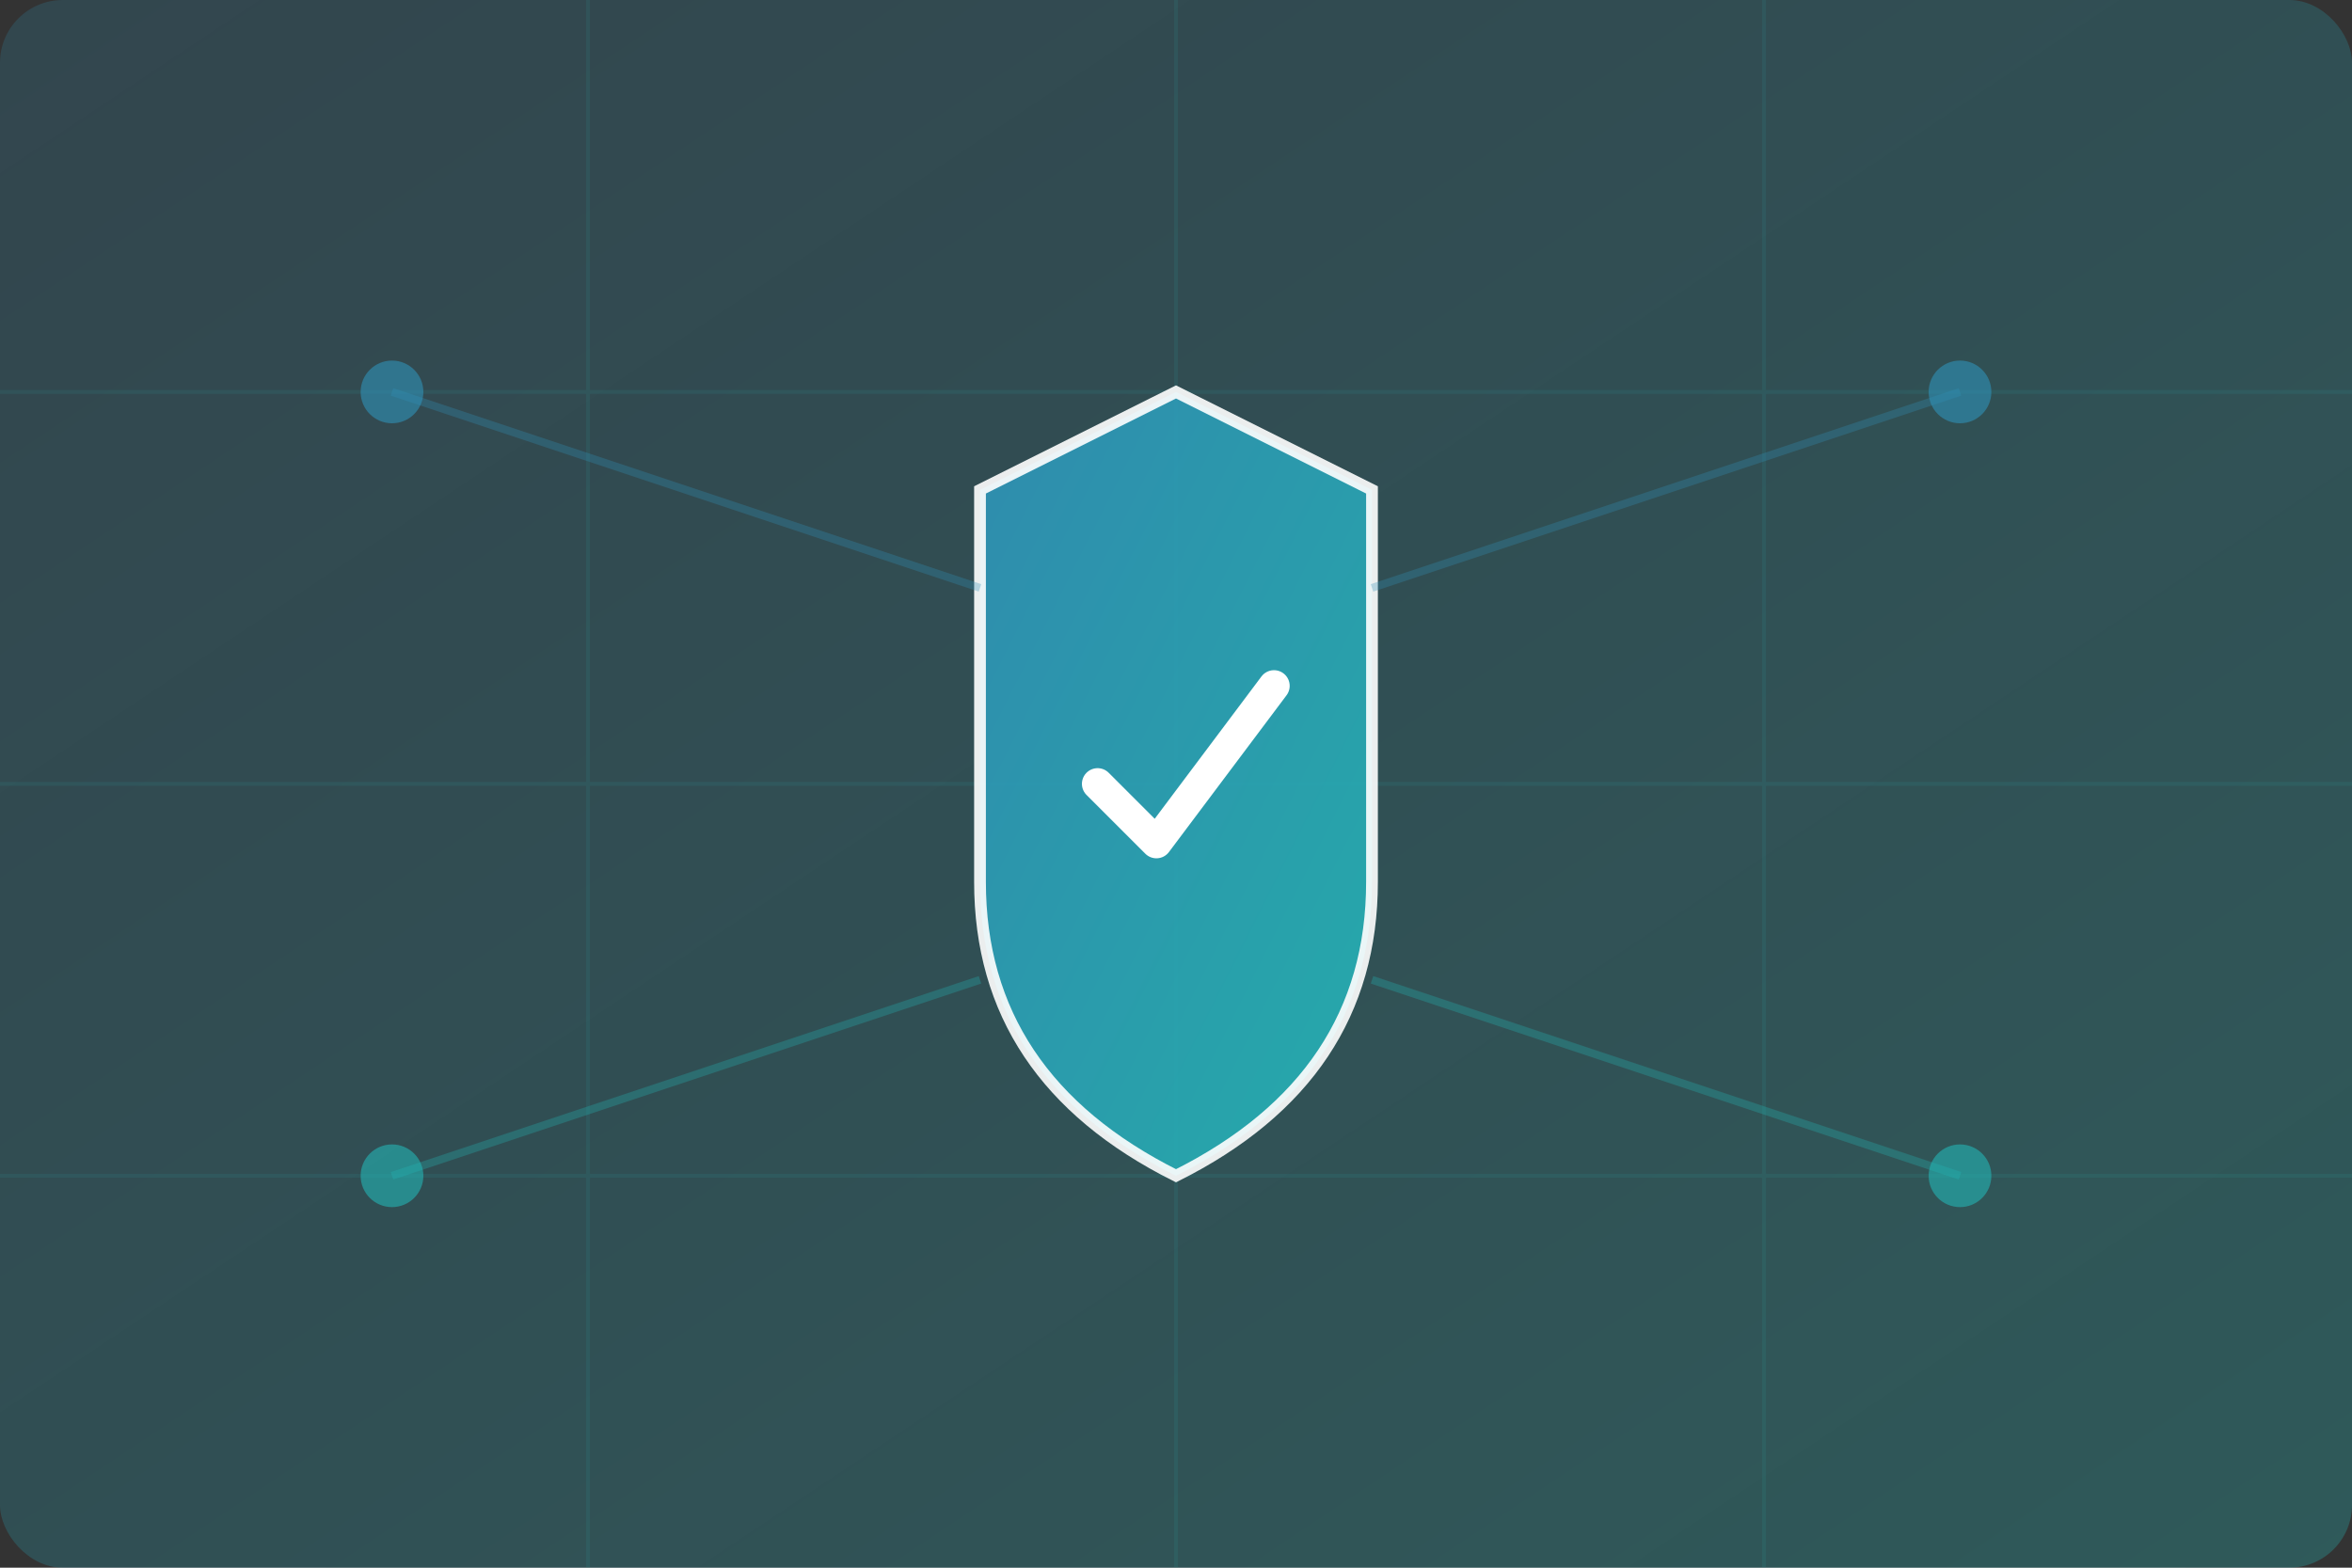 <svg width="600" height="400" viewBox="0 0 600 400" xmlns="http://www.w3.org/2000/svg">
  <rect x="0" y="0" width="600" height="400" fill="#333333" stroke="none"/>
  <defs>
    <linearGradient id="hero-gradient" x1="0%" y1="0%" x2="100%" y2="100%">
      <stop offset="0%" stop-color="#2F92B8" stop-opacity="0.2"/>
      <stop offset="100%" stop-color="#24B4B4" stop-opacity="0.3"/>
    </linearGradient>
    <linearGradient id="shield-gradient" x1="0%" y1="0%" x2="100%" y2="100%">
      <stop offset="0%" stop-color="#2F92B8"/>
      <stop offset="100%" stop-color="#24B4B4"/>
    </linearGradient>
  </defs>

  <!-- Background -->
  <rect width="600" height="400" fill="url(#hero-gradient)" rx="16"/>

  <!-- Network grid -->
  <g opacity="0.1">
    <line x1="0" y1="100" x2="600" y2="100" stroke="#24B4B4" stroke-width="1"/>
    <line x1="0" y1="200" x2="600" y2="200" stroke="#24B4B4" stroke-width="1"/>
    <line x1="0" y1="300" x2="600" y2="300" stroke="#24B4B4" stroke-width="1"/>
    <line x1="150" y1="0" x2="150" y2="400" stroke="#24B4B4" stroke-width="1"/>
    <line x1="300" y1="0" x2="300" y2="400" stroke="#24B4B4" stroke-width="1"/>
    <line x1="450" y1="0" x2="450" y2="400" stroke="#24B4B4" stroke-width="1"/>
  </g>

  <!-- Central shield icon -->
  <g transform="translate(250, 100)">
    <!-- Shield outline -->
    <path d="M 50 0 L 100 25 L 100 125 Q 100 175 50 200 Q 0 175 0 125 L 0 25 Z"
          fill="url(#shield-gradient)"
          stroke="#ffffff"
          stroke-width="3"
          opacity="0.9"/>

    <!-- Checkmark -->
    <path d="M 30 100 L 45 115 L 75 75"
          stroke="#ffffff"
          stroke-width="8"
          stroke-linecap="round"
          stroke-linejoin="round"
          fill="none"/>
  </g>

  <!-- Connecting nodes -->
  <circle cx="100" cy="100" r="8" fill="#2F92B8" opacity="0.6"/>
  <circle cx="500" cy="100" r="8" fill="#2F92B8" opacity="0.6"/>
  <circle cx="100" cy="300" r="8" fill="#24B4B4" opacity="0.6"/>
  <circle cx="500" cy="300" r="8" fill="#24B4B4" opacity="0.6"/>

  <!-- Connection lines -->
  <line x1="100" y1="100" x2="250" y2="150" stroke="#2F92B8" stroke-width="2" opacity="0.3"/>
  <line x1="500" y1="100" x2="350" y2="150" stroke="#2F92B8" stroke-width="2" opacity="0.3"/>
  <line x1="100" y1="300" x2="250" y2="250" stroke="#24B4B4" stroke-width="2" opacity="0.3"/>
  <line x1="500" y1="300" x2="350" y2="250" stroke="#24B4B4" stroke-width="2" opacity="0.3"/>
</svg>
